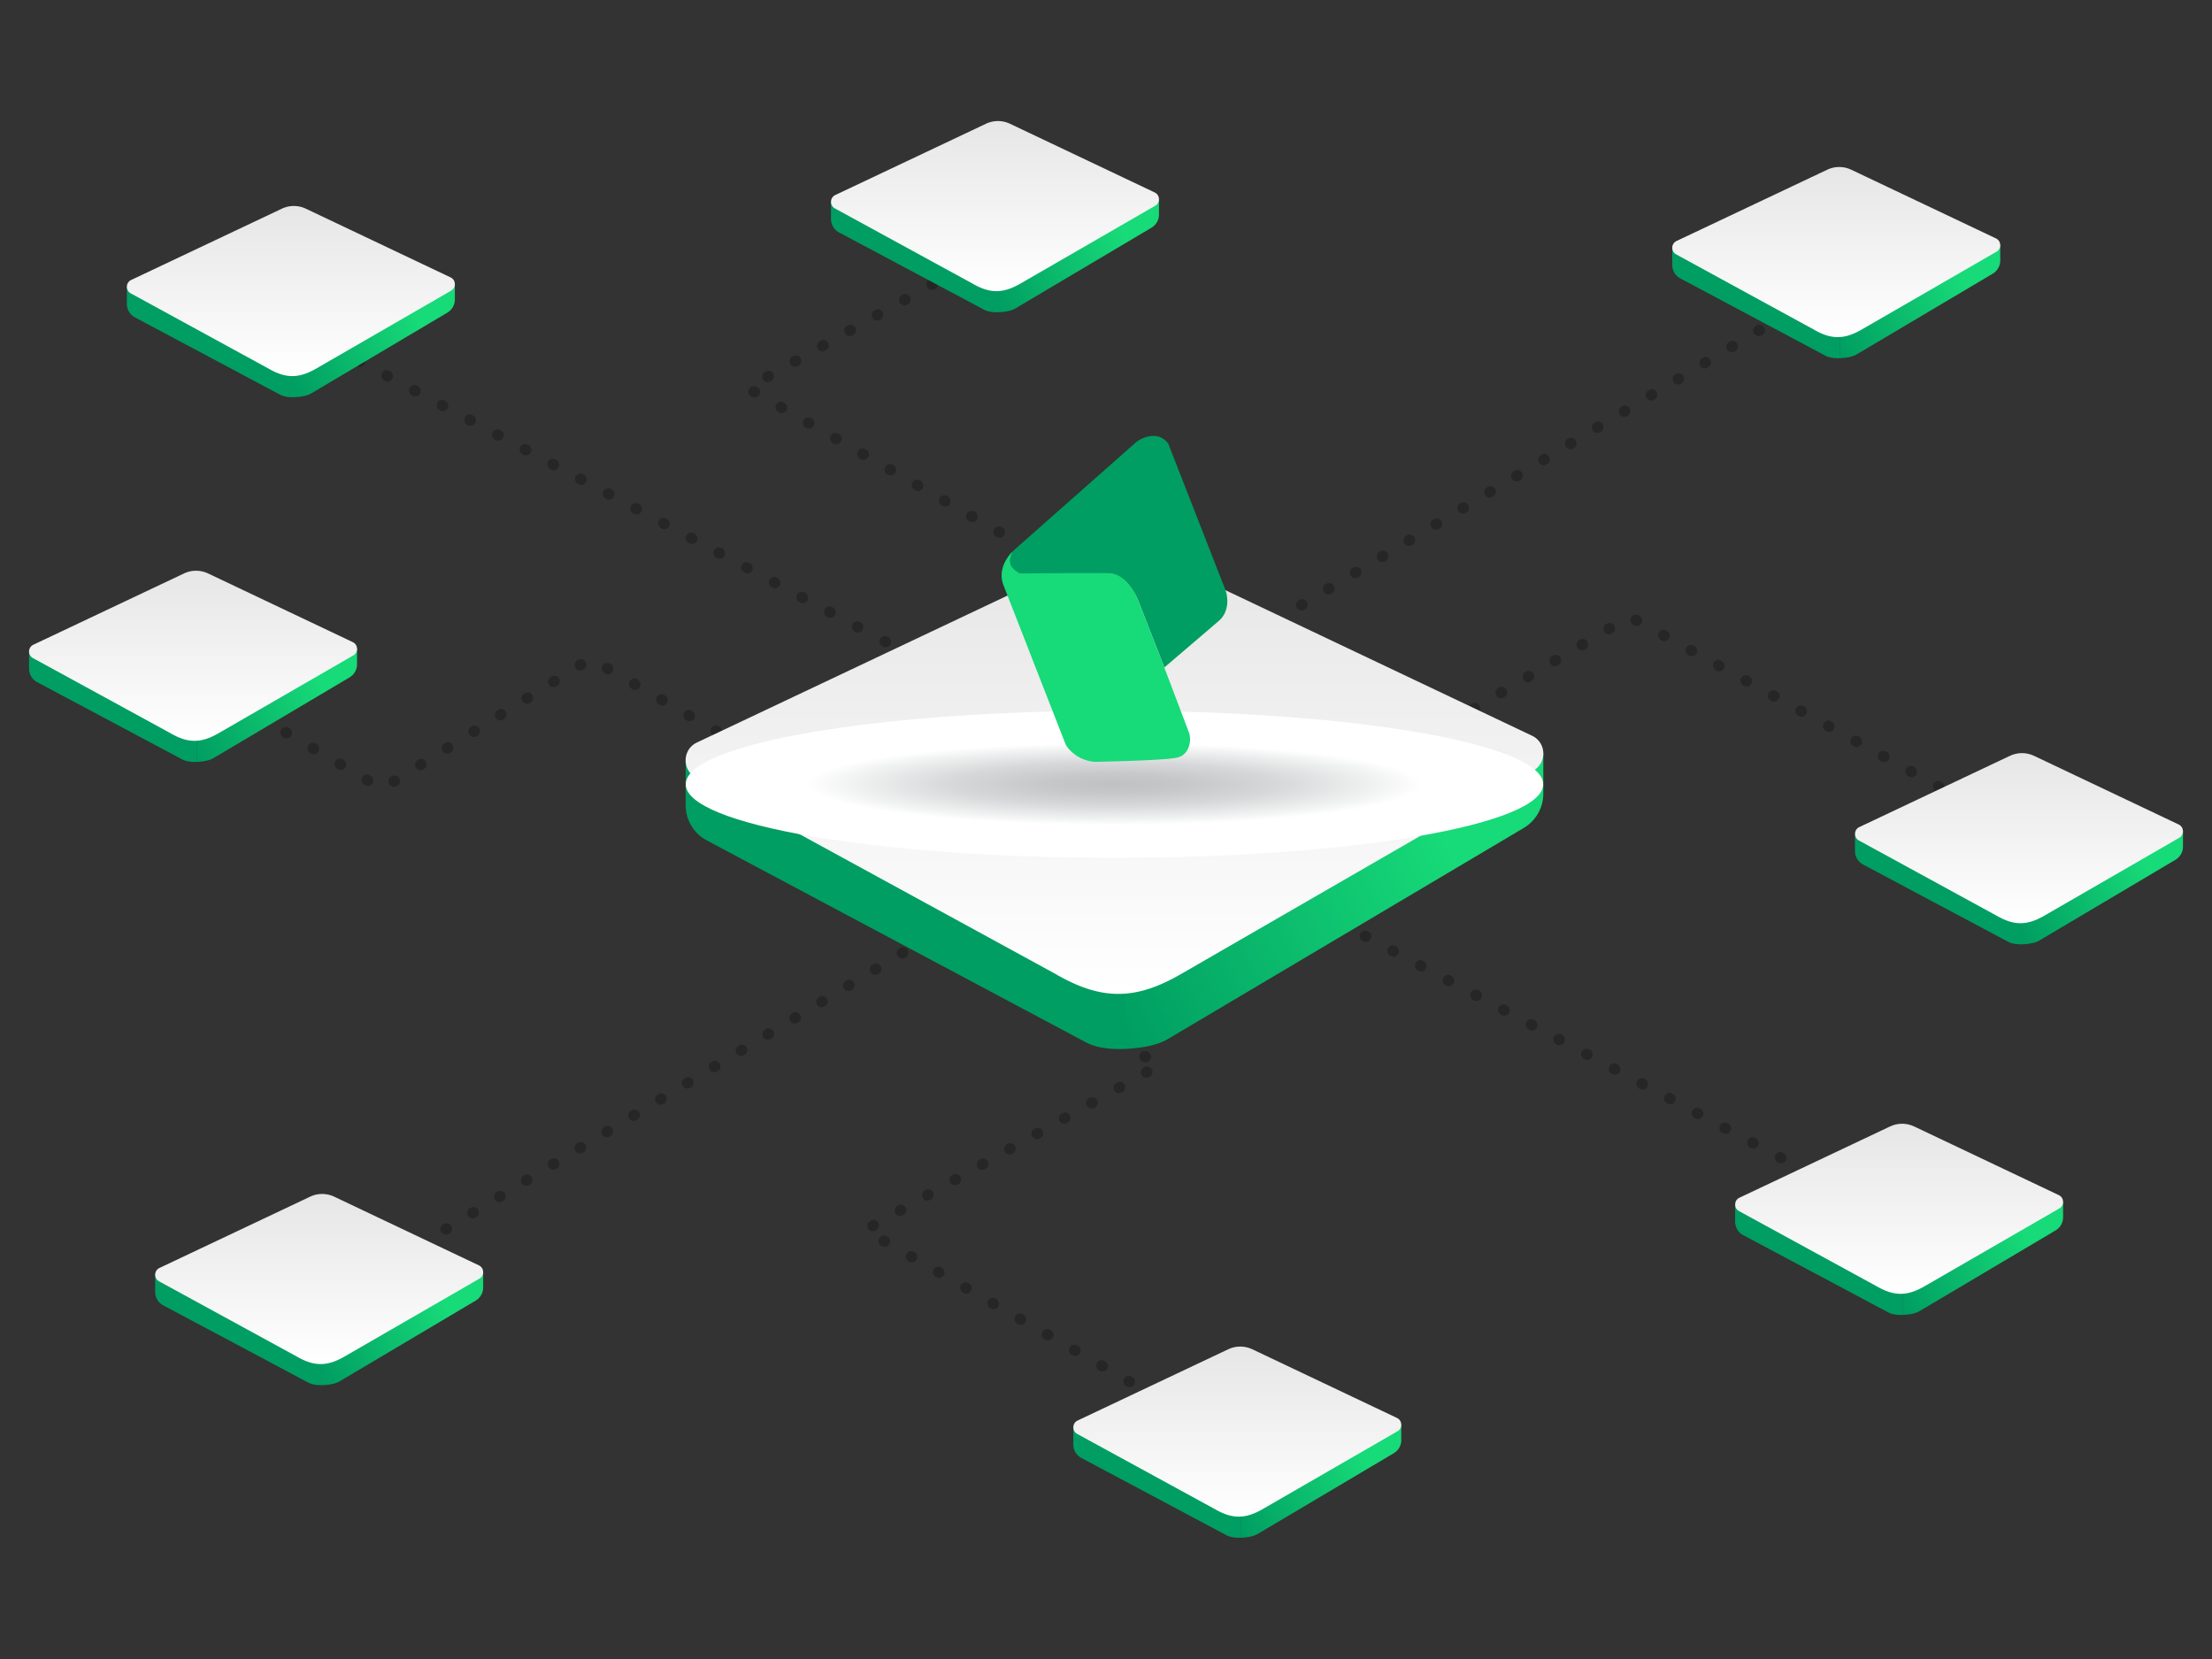 <svg xmlns="http://www.w3.org/2000/svg" fill="none" viewBox="0 0 6016 4512"><rect x="0" y="0" width="6016" height="4512" fill="#333333" stroke="none"/><path stroke="#1E1E1E" stroke-dasharray="2.08 83.23" stroke-linecap="round" stroke-linejoin="round" stroke-width="30" d="m3642.01 2145.21 789.81-468.37 1059.53 583.21M701.793 3651.98 2838.43 2359.44M3393.43 1733.3 5070.49 726.713M2945.76 2240.8c56.6-34.24 127.03-36.22 185.46-5.2l1979.3 1055.74M661.344 917.637c56.601-34.24 127.033-36.215 185.464-5.201L2826.11 1968.18M2372.79 2449.96l780.86 446.18-800.81 449.6 989.26 566.44M2833.73 605.562l-800.8 449.598 989.25 566.44M482.957 1819.8l556.233 325.41 566.25-353.53 532.7 305.75" opacity=".6"/><path fill="url(#a)" d="m3152.07 541.203-436.14 166.591v141.291s28.31-.169 45.09-9.926l370.5-219.761a41.48 41.48 0 0 0 20.55-35.813z"/><path fill="#009E62" d="m2260.05 550.453 456.63 157.69v140.886s-24.93 2.239-41.71-7.518L2280.6 631.458a41.49 41.49 0 0 1-20.54-35.813z"/><path fill="url(#b)" d="m2644.46 770.992-374.25-204.383c-14.22-8.287-13.33-29.127 1.55-36.168l409.69-193.839a76.53 76.53 0 0 1 65.54.042l393.39 186.748c14.9 7.07 15.74 27.953 1.46 36.196l-366.68 211.706c-47.71 27.545-83.1 27.429-130.7-.302"/><path fill="url(#c)" d="m5440.07 666.203-436.14 166.591v141.291s28.31-.169 45.09-9.926l370.5-219.761a41.48 41.48 0 0 0 20.55-35.813z"/><path fill="#009E62" d="m4548.05 675.453 456.63 157.69v140.886s-24.93 2.239-41.71-7.518L4568.6 756.458a41.49 41.49 0 0 1-20.54-35.813z"/><path fill="url(#d)" d="m4932.46 895.992-374.25-204.383c-14.22-8.287-13.33-29.127 1.55-36.168l409.69-193.839a76.53 76.53 0 0 1 65.54.042l393.39 186.748c14.9 7.07 15.74 27.953 1.46 36.196l-366.68 211.706c-47.71 27.545-83.1 27.429-130.7-.302"/><path fill="url(#e)" d="m971.067 1764.2-436.133 166.59v141.3s28.305-.17 45.087-9.93l370.5-219.76a41.5 41.5 0 0 0 20.546-35.82z"/><path fill="#009E62" d="m79.055 1773.45 456.627 157.69v140.89s-24.929 2.24-41.711-7.52l-394.37-210.05a41.5 41.5 0 0 1-20.546-35.82z"/><path fill="url(#f)" d="M463.46 1993.99 89.214 1789.61c-14.224-8.29-13.332-29.13 1.549-36.17l409.689-193.84a76.54 76.54 0 0 1 65.534.04l393.398 186.75c14.894 7.07 15.734 27.95 1.456 36.2l-366.685 211.7c-47.709 27.55-83.094 27.43-130.695-.3"/><path fill="url(#g)" d="m5937.07 2260.2-436.14 166.59v141.3s28.31-.17 45.09-9.93l370.5-219.76a41.49 41.49 0 0 0 20.55-35.82z"/><path fill="#009E62" d="m5045.05 2269.45 456.63 157.69v140.89s-24.93 2.24-41.71-7.52l-394.37-210.05a41.5 41.5 0 0 1-20.54-35.82z"/><path fill="url(#h)" d="m5429.46 2489.99-374.25-204.38c-14.22-8.29-13.33-29.13 1.55-36.17l409.69-193.84c20.75-9.81 44.8-9.8 65.54.04l393.39 186.75c14.9 7.07 15.74 27.95 1.46 36.2l-366.68 211.7c-47.71 27.55-83.1 27.43-130.7-.3"/><path fill="url(#i)" d="M1237.07 772.203 800.934 938.794v141.296s28.305-.17 45.087-9.93l370.499-219.762a41.48 41.48 0 0 0 20.55-35.813z"/><path fill="#009E62" d="m345.055 781.453 456.627 157.69v140.887s-24.929 2.24-41.711-7.52l-394.37-210.052a41.49 41.49 0 0 1-20.546-35.813z"/><path fill="url(#j)" d="M729.46 1001.99 355.214 797.609c-14.224-8.287-13.332-29.127 1.549-36.168l409.689-193.839a76.51 76.51 0 0 1 65.534.042l393.394 186.748c14.9 7.07 15.74 27.953 1.46 36.196L860.155 1002.29c-47.709 27.55-83.094 27.43-130.695-.3"/><path fill="url(#k)" d="m1314.07 3459.2-436.136 166.59v141.3s28.305-.17 45.087-9.93l370.499-219.76a41.49 41.49 0 0 0 20.55-35.82z"/><path fill="#009E62" d="m422.055 3468.45 456.627 157.69v140.89s-24.929 2.24-41.711-7.52l-394.37-210.05a41.5 41.5 0 0 1-20.546-35.82z"/><path fill="url(#l)" d="m806.46 3688.99-374.246-204.38c-14.224-8.29-13.332-29.13 1.549-36.17l409.689-193.84a76.54 76.54 0 0 1 65.534.04l393.394 186.75c14.9 7.07 15.74 27.95 1.46 36.2l-366.685 211.7c-47.709 27.55-83.094 27.43-130.695-.3"/><path fill="url(#m)" d="m5611.07 3268.2-436.14 166.59v141.3s28.31-.17 45.09-9.93l370.5-219.76a41.49 41.49 0 0 0 20.55-35.82z"/><path fill="#009E62" d="m4719.05 3277.45 456.63 157.69v140.89s-24.93 2.24-41.71-7.52l-394.37-210.05a41.5 41.5 0 0 1-20.54-35.82z"/><path fill="url(#n)" d="m5103.46 3497.99-374.25-204.38c-14.22-8.29-13.33-29.13 1.55-36.17l409.69-193.84c20.75-9.81 44.8-9.8 65.54.04l393.39 186.75c14.9 7.07 15.74 27.95 1.46 36.2l-366.68 211.7c-47.71 27.55-83.1 27.43-130.7-.3"/><path fill="url(#o)" d="m3811.07 3874.2-436.14 166.59v141.3s28.31-.17 45.09-9.93l370.5-219.76a41.49 41.49 0 0 0 20.55-35.82z"/><path fill="#009E62" d="m2919.05 3883.45 456.63 157.69v140.89s-24.93 2.24-41.71-7.52l-394.37-210.05a41.5 41.5 0 0 1-20.54-35.82z"/><path fill="url(#p)" d="m3303.46 4103.99-374.25-204.38c-14.22-8.29-13.33-29.13 1.55-36.17l409.69-193.84c20.75-9.81 44.8-9.8 65.54.04l393.39 186.75c14.9 7.07 15.74 27.95 1.46 36.2l-366.68 211.7c-47.71 27.55-83.1 27.43-130.7-.3"/><path fill="url(#q)" d="m4197.38 2047.61-1140.5 435.63v369.48s74.02-.44 117.91-25.96l968.86-574.67c33.27-19.46 53.73-55.11 53.73-93.66z"/><path fill="#009E62" d="m1864.75 2071.79 1194.09 412.37v368.42s-65.19 5.85-109.08-19.66l-1031.28-549.3c-33.28-19.45-53.73-55.1-53.73-93.65z"/><path fill="url(#r)" d="m2869.97 2648.5-978.65-534.46c-37.2-21.67-34.87-76.17 4.05-94.58l1071.34-506.89a200.05 200.05 0 0 1 171.37.11l1028.74 488.35c38.95 18.49 41.15 73.09 3.81 94.65l-958.89 553.61c-124.76 72.03-217.29 71.73-341.77-.79"/><path fill="url(#s)" d="M3031 2333c643.96 0 1166-89.54 1166-200s-522.04-200-1166-200-1166 89.54-1166 200 522.04 200 1166 200" style="mix-blend-mode:multiply"/><path fill="#009E62" d="m3091.43 1201.28-333.68 294.91a37 37 0 0 0-9.47 36.69c5.49 19.79 24.43 26.23 34.98 28.41 14.21 2.75 191.94-1.94 232.94-1.18 41 .75 70.02 49.19 79.49 73.43l71.02 181.75c36.69-31.29 117.61-100.37 148.05-126.64 30.44-26.28 24.52-67.42 17.8-84.75l-155.24-397.27c-25.81-35.27-67.99-18.32-85.89-5.35"/><path fill="#17DA78" d="M2729.01 1591.21c-16.2-41.52 11.07-78.35 25.66-92.04-2.23 4.83-10.32 17.81-6.54 33.71 3.79 15.91 23.25 25.66 28.88 26.71 63.54-.9 200.65-1.47 241.46-.76 42.61 4.73 69.13 52.08 77.03 74.66l71.02 181.76 67.42 177.83c8.57 25.94-2.98 64.05-36.08 67.98-36.74 7.77-221.33 10.94-221.33 10.94-44.7-4.07-71.02-33.14-78.27-47.34z"/><defs><linearGradient id="a" x1="2715.98" x2="3151.92" y1="827.942" y2="609.97" gradientUnits="userSpaceOnUse"><stop stop-color="#009E62"/><stop offset=".791" stop-color="#17DA78"/></linearGradient><linearGradient id="b" x1="2706.04" x2="2706.04" y1="329.118" y2="791.831" gradientUnits="userSpaceOnUse"><stop stop-color="#E6E6E6"/><stop offset="1" stop-color="#fff"/></linearGradient><linearGradient id="c" x1="5003.98" x2="5439.92" y1="952.942" y2="734.97" gradientUnits="userSpaceOnUse"><stop stop-color="#009E62"/><stop offset=".791" stop-color="#17DA78"/></linearGradient><linearGradient id="d" x1="4994.04" x2="4994.04" y1="454.118" y2="916.831" gradientUnits="userSpaceOnUse"><stop stop-color="#E6E6E6"/><stop offset="1" stop-color="#fff"/></linearGradient><linearGradient id="e" x1="534.978" x2="970.922" y1="2050.94" y2="1832.97" gradientUnits="userSpaceOnUse"><stop stop-color="#009E62"/><stop offset=".791" stop-color="#17DA78"/></linearGradient><linearGradient id="f" x1="525.036" x2="525.036" y1="1552.12" y2="2014.83" gradientUnits="userSpaceOnUse"><stop stop-color="#E6E6E6"/><stop offset="1" stop-color="#fff"/></linearGradient><linearGradient id="g" x1="5500.98" x2="5936.92" y1="2546.94" y2="2328.97" gradientUnits="userSpaceOnUse"><stop stop-color="#009E62"/><stop offset=".791" stop-color="#17DA78"/></linearGradient><linearGradient id="h" x1="5491.04" x2="5491.04" y1="2048.12" y2="2510.83" gradientUnits="userSpaceOnUse"><stop stop-color="#E6E6E6"/><stop offset="1" stop-color="#fff"/></linearGradient><linearGradient id="i" x1="800.978" x2="1236.92" y1="1058.94" y2="840.97" gradientUnits="userSpaceOnUse"><stop stop-color="#009E62"/><stop offset=".791" stop-color="#17DA78"/></linearGradient><linearGradient id="j" x1="791.036" x2="791.036" y1="560.118" y2="1022.83" gradientUnits="userSpaceOnUse"><stop stop-color="#E6E6E6"/><stop offset="1" stop-color="#fff"/></linearGradient><linearGradient id="k" x1="877.978" x2="1313.92" y1="3745.94" y2="3527.97" gradientUnits="userSpaceOnUse"><stop stop-color="#009E62"/><stop offset=".791" stop-color="#17DA78"/></linearGradient><linearGradient id="l" x1="868.036" x2="868.036" y1="3247.12" y2="3709.83" gradientUnits="userSpaceOnUse"><stop stop-color="#E6E6E6"/><stop offset="1" stop-color="#fff"/></linearGradient><linearGradient id="m" x1="5174.98" x2="5610.92" y1="3554.94" y2="3336.97" gradientUnits="userSpaceOnUse"><stop stop-color="#009E62"/><stop offset=".791" stop-color="#17DA78"/></linearGradient><linearGradient id="n" x1="5165.04" x2="5165.04" y1="3056.12" y2="3518.83" gradientUnits="userSpaceOnUse"><stop stop-color="#E6E6E6"/><stop offset="1" stop-color="#fff"/></linearGradient><linearGradient id="o" x1="3374.98" x2="3810.92" y1="4160.94" y2="3942.97" gradientUnits="userSpaceOnUse"><stop stop-color="#009E62"/><stop offset=".791" stop-color="#17DA78"/></linearGradient><linearGradient id="p" x1="3365.04" x2="3365.04" y1="3662.12" y2="4124.83" gradientUnits="userSpaceOnUse"><stop stop-color="#E6E6E6"/><stop offset="1" stop-color="#fff"/></linearGradient><linearGradient id="q" x1="3057" x2="4197" y1="2797.43" y2="2227.43" gradientUnits="userSpaceOnUse"><stop stop-color="#009E62"/><stop offset=".791" stop-color="#17DA78"/></linearGradient><linearGradient id="r" x1="3031" x2="3031" y1="1493" y2="2703" gradientUnits="userSpaceOnUse"><stop stop-color="#E6E6E6"/><stop offset="1" stop-color="#fff"/></linearGradient><radialGradient id="s" cx="0" cy="0" r="1" gradientTransform="matrix(1139 0 0 151.881 3030.93 2132.44)" gradientUnits="userSpaceOnUse"><stop stop-color="#BFC1C3"/><stop offset=".163" stop-color="#C5C7C9"/><stop offset=".39" stop-color="#D7D8D9"/><stop offset=".653" stop-color="#F4F5F5"/><stop offset=".73" stop-color="#fff"/></radialGradient></defs></svg>